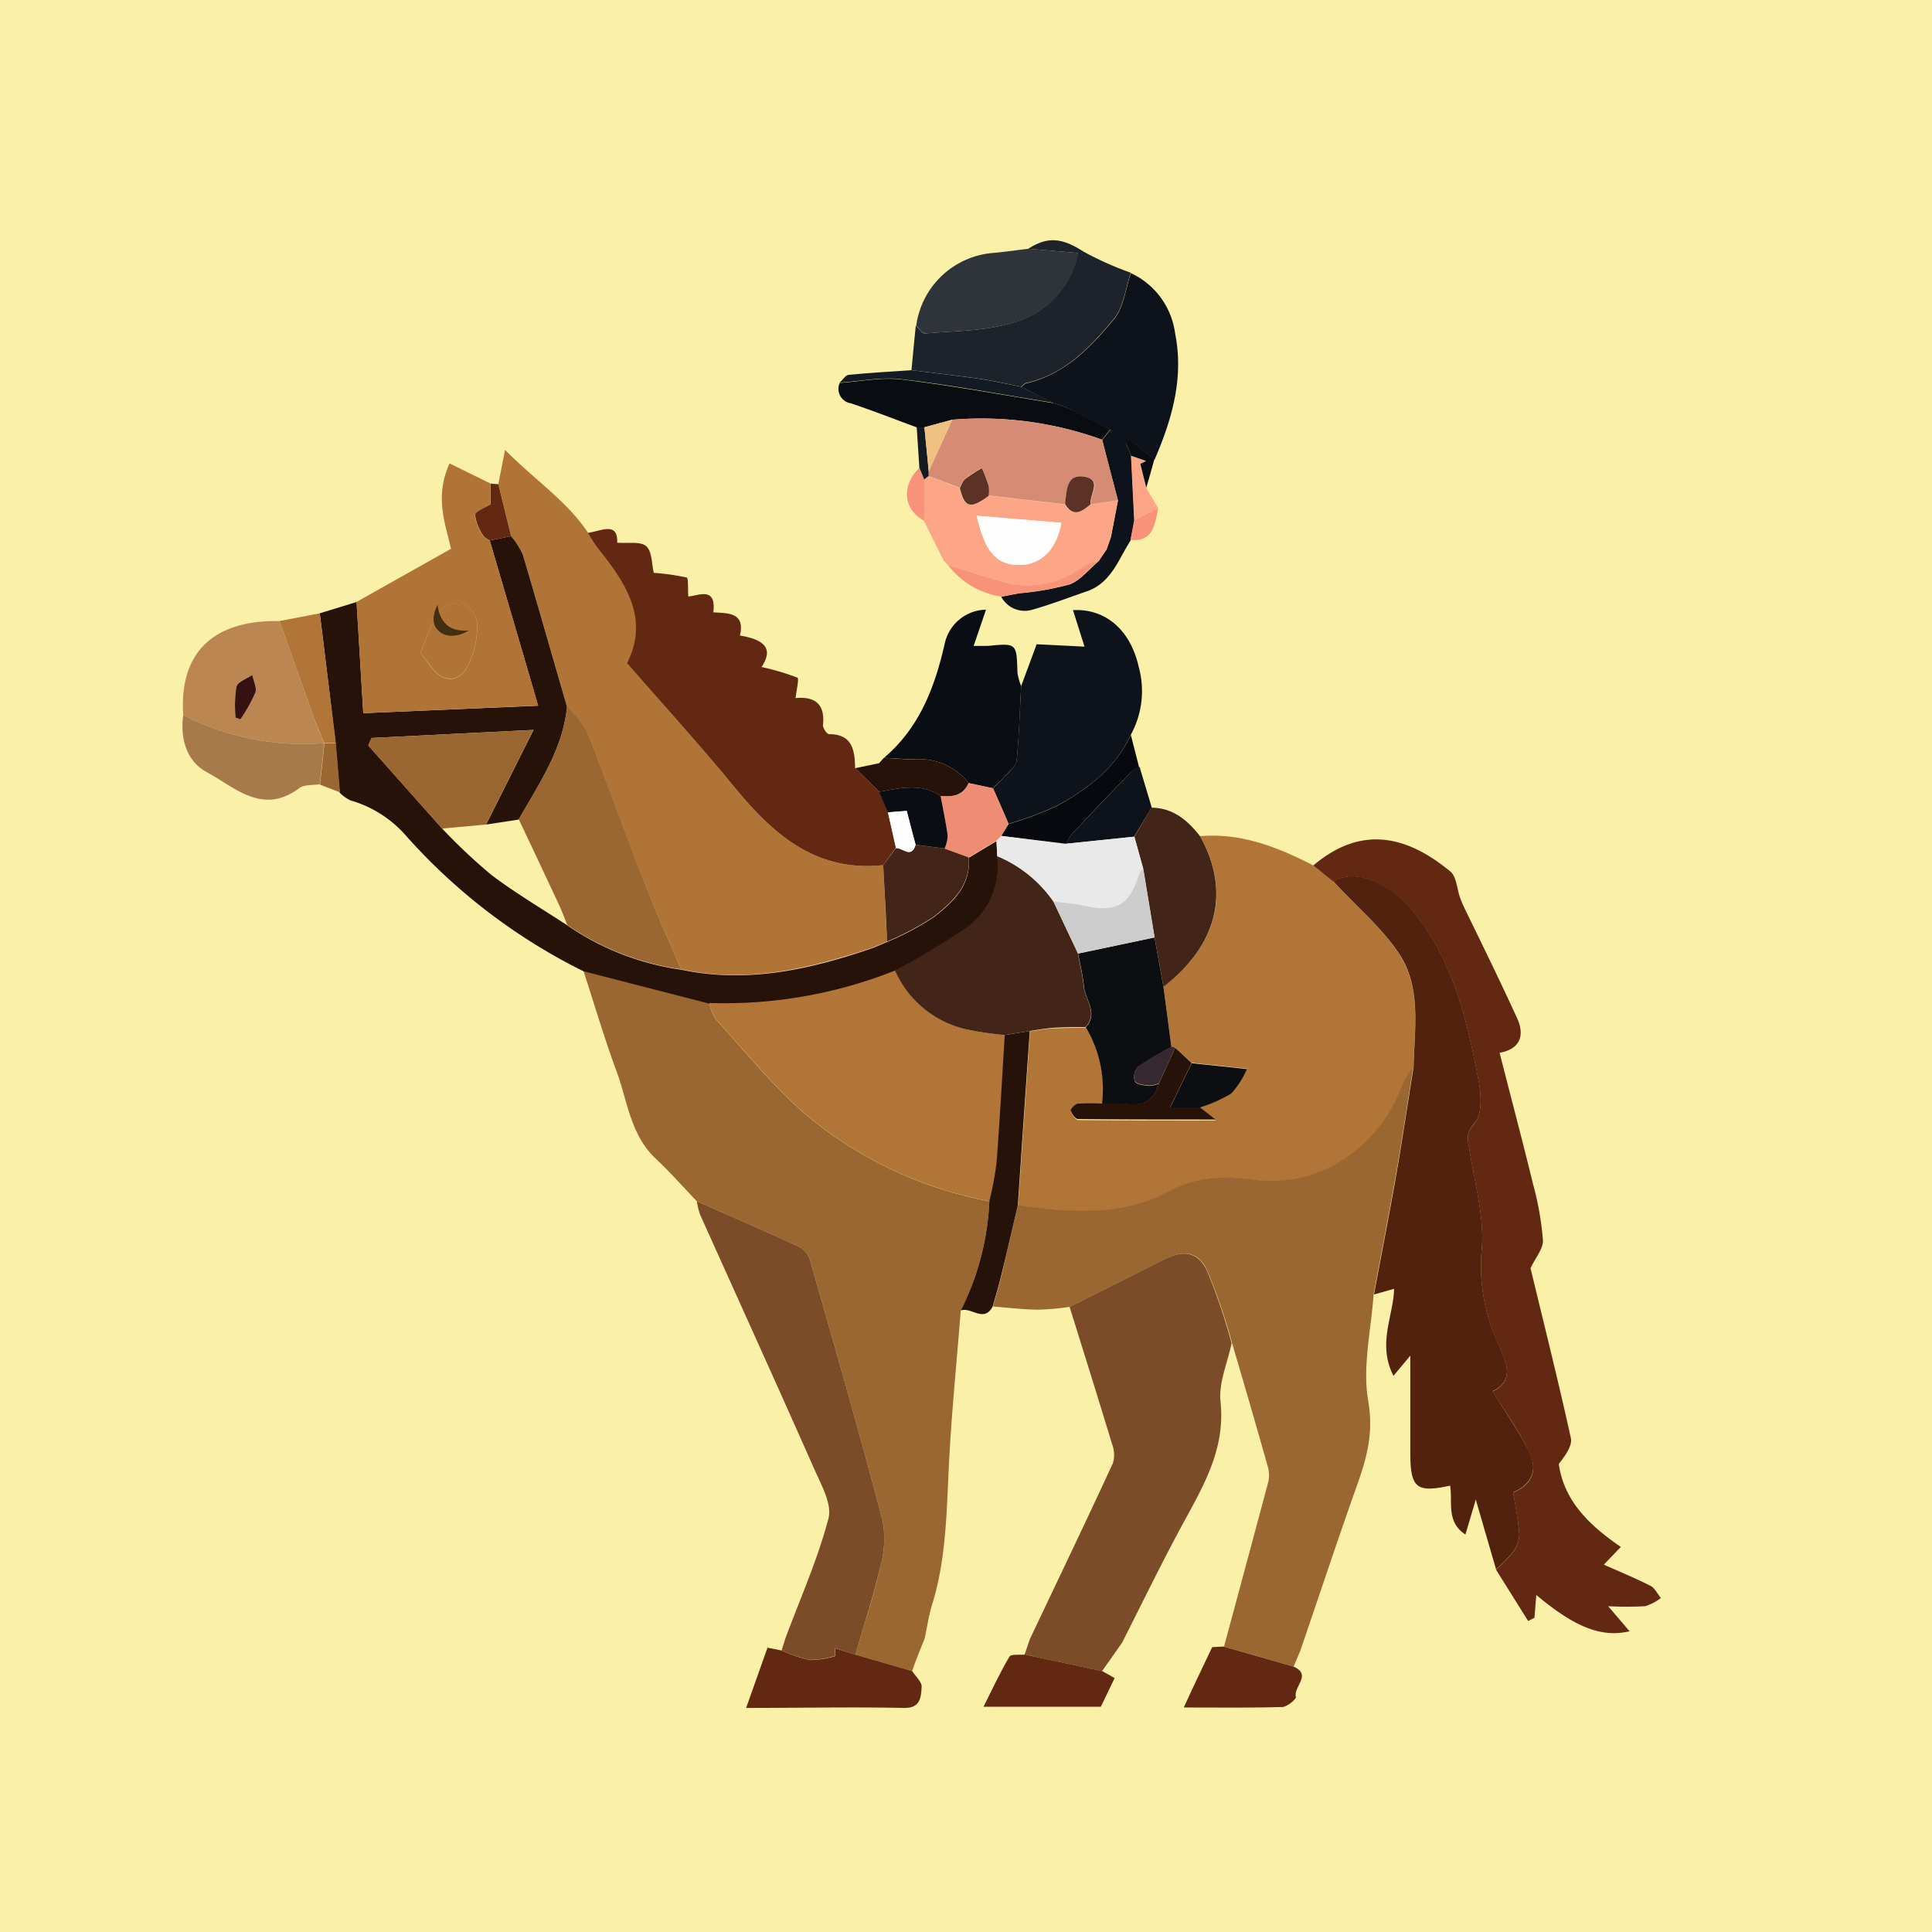 <svg xmlns="http://www.w3.org/2000/svg" viewBox="0 0 218.05 218.05"><defs><style>.cls-1{fill:#fbf0a8;}.cls-2{fill:#9a6631;}.cls-3{fill:#b17538;}.cls-4{fill:#b07437;}.cls-5{fill:#53220f;}.cls-6{fill:#632812;}.cls-7{fill:#261208;}.cls-8{fill:#7c4c28;}.cls-9{fill:#0e121b;}.cls-10{fill:#1e222a;}.cls-11{fill:#0a0d13;}.cls-12{fill:#bb8652;}.cls-13{fill:#fca587;}.cls-14{fill:#2f333a;}.cls-15{fill:#422418;}.cls-16{fill:#090c11;}.cls-17{fill:#a77a4c;}.cls-18{fill:#07090e;}.cls-19{fill:#131a23;}.cls-20{fill:#f89278;}.cls-21{fill:#0c0e11;}.cls-22{fill:#35282f;}.cls-23{fill:#e9e9e9;}.cls-24{fill:#ee8d73;}.cls-25{fill:#fefefe;}.cls-26{fill:#d68c74;}.cls-27{fill:#351111;}.cls-28{fill:#5c3226;}.cls-29{fill:#cdcdcd;}.cls-30{fill:#f1c183;}.cls-31{fill:#422f10;}</style></defs><g id="Layer_2" data-name="Layer 2"><g id="Ruudut"><rect class="cls-1" width="218.05" height="218.05"/></g><g id="Bongattavat"><g id="Hevonen"><path class="cls-2" d="M104.36,184.91c-.48,1.23-1,2.47-1.42,3.7l-6.4-1.86c.92-3.19,2-6.36,2.73-9.59a11.91,11.91,0,0,0,.36-5.47c-2.58-9.87-5.41-19.68-8.21-29.49a2.57,2.57,0,0,0-1.23-1.49c-3.83-1.77-7.7-3.44-11.55-5.14-1.53-1.6-3-3.27-4.6-4.77-2.88-2.68-3.2-6.47-4.44-9.85-1.39-3.75-2.52-7.6-3.76-11.41l14.22,3.66a5.58,5.58,0,0,0,.71,1.82c3.34,3.66,6.47,7.59,10.21,10.8a45.29,45.29,0,0,0,20.68,9.76,30.2,30.2,0,0,1-3.23,12.34c-.46,5.92-1.07,11.83-1.35,17.76-.25,5.18-.32,10.34-1.86,15.35C104.83,182.29,104.64,183.61,104.36,184.91Z"/><path class="cls-3" d="M135.44,94.37c4.65-.39,8.77,1.24,12.78,3.3l2.22,1.79c2.47,2.63,5.29,5,7.32,8,2.7,3.89,1.87,8.58,1.77,13a10.84,10.84,0,0,0-1.23,2c-2.5,7-9.24,11.65-16.53,10.74-3.61-.45-6.6-.47-10,1.37-5.2,2.78-11.11,2.33-16.86,1.47q.68-9.83,1.34-19.64c.81-.11,1.62-.27,2.44-.32,1.29-.07,2.59-.07,3.88-.1a13.62,13.62,0,0,1,1.83,8.62,24.58,24.58,0,0,0-2.72.07c-.32,0-.86.59-.81.74.12.39.53,1,.83,1,5,.06,9.9.05,15.51.05L135.43,125a16.16,16.16,0,0,0,3.54-1.64,9.83,9.83,0,0,0,1.76-2.75l-3.12-.34-3.12-.32-1.85-1.72a1.26,1.26,0,0,0-.43-.08l-.9-6.8C137.33,106.71,139,100.68,135.44,94.37Z"/><path class="cls-2" d="M114.88,136c5.75.86,11.66,1.31,16.86-1.47,3.43-1.84,6.42-1.82,10-1.37,7.29.91,14-3.77,16.53-10.74a10.84,10.84,0,0,1,1.23-2c-.66,4.14-1.27,8.28-2,12.41-.78,4.42-1.65,8.83-2.47,13.25-.28,4-1.28,8.18-.61,12.05.6,3.45-.1,6.21-1.17,9.23-2.23,6.28-4.33,12.62-6.49,18.93L146,188.1l-7.85-2.27c1.67-6.21,3.35-12.41,5-18.62a3.48,3.48,0,0,0-.09-1.78c-1.3-4.61-2.64-9.22-4-13.83a65.73,65.73,0,0,0-2.83-8.25c-1-2.14-2.71-2.29-4.84-1.21l-10.64,5.35a29.75,29.75,0,0,1-3.5.32c-1.73,0-3.46-.23-5.18-.35.32-1.15.67-2.29.95-3.45C113.64,141.35,114.25,138.67,114.88,136Z"/><path class="cls-4" d="M56.24,54.65,57,50.78c3.38,3.4,7,5.79,9.4,9.39a16.56,16.56,0,0,0,1.09,1.71c3.24,3.92,5.84,8,3.32,13C74.93,79.63,79,84.1,82.85,88.79c4.4,5.38,9.24,9.66,16.83,8.85.15,2.87.29,5.74.44,8.62-.62.25-1.22.55-1.85.76-7,2.32-14,4-21.4,2.37-1.37-3.2-2.82-6.36-4.08-9.6-2.23-5.72-4.28-11.51-6.55-17.21A12,12,0,0,0,64,79.79c-1.66-5.74-3.28-11.49-5-17.21a8.83,8.83,0,0,0-1.32-2.07Z"/><path class="cls-5" d="M155.07,146.1c.82-4.42,1.69-8.83,2.47-13.25.72-4.13,1.33-8.27,2-12.41.1-4.45.93-9.14-1.77-13-2-2.93-4.85-5.32-7.32-8,3.1-1.68,6.95.88,8.91,3.23,4.63,5.57,6.21,12.41,7.52,19.28.3,1.57.43,3.83-.44,4.79-1.09,1.2-.75,1.94-.58,3.07.57,3.73,1.71,7.54,1.37,11.2a20.88,20.88,0,0,0,2,10.92c.13.28.21.58.33.85.81,1.77.83,3.34-1.1,4.23,1.39,2.28,2.83,4.35,4,6.56s.55,3.86-1.67,4.86c.25,1.56.58,3.12.68,4.69a3.39,3.39,0,0,1-.68,2,16.07,16.07,0,0,1-1.94,2c-.73-2.52-1.46-5-2.29-7.88l-1.17,3.95c-2.22-1.46-1.41-3.68-1.73-5.52-3.79.84-4.48.27-4.49-3.64V153l-1.9,2.28c-1.85-3.62,0-6.73.07-9.82Z"/><path class="cls-6" d="M168.84,177.15a16.07,16.07,0,0,0,1.94-2,3.39,3.39,0,0,0,.68-2c-.1-1.57-.43-3.13-.68-4.69,2.22-1,2.85-2.53,1.67-4.86s-2.57-4.28-4-6.56c1.93-.89,1.91-2.46,1.1-4.23-.12-.27-.2-.57-.33-.85a20.88,20.88,0,0,1-2-10.92c.34-3.66-.8-7.47-1.37-11.2-.17-1.13-.51-1.87.58-3.07.87-1,.74-3.22.44-4.79-1.31-6.87-2.89-13.71-7.52-19.28-2-2.35-5.81-4.91-8.91-3.23l-2.22-1.79c5.5-4.66,10.66-3.29,15.46.67.72.59.75,2,1.12,3,.16.44.36.88.56,1.3,2,4.11,4,8.17,5.89,12.33.82,1.82.38,3.42-2,3.84,1.27,5,2.57,9.88,3.77,14.81a34.33,34.33,0,0,1,1.12,6.32c.05,1-.85,2-1.4,3.18,1.47,6.12,3.11,12.62,4.55,19.17.19.88-.65,2-1.36,2.93.57,4.08,3.32,6.84,7,9.36l-1.92,2c1.64.73,3.49,1.49,5.27,2.39.49.25.79.91,1.17,1.38a5.78,5.78,0,0,1-1.77.92,40.61,40.61,0,0,1-4.18,0l2.42,2.83c-3.16.74-6.17-.44-10.53-4.1l-.21,2.58-.71.36Z"/><path class="cls-7" d="M57.68,60.51A8.83,8.83,0,0,1,59,62.58c1.71,5.72,3.33,11.47,5,17.21-.49,4.81-3.17,8.67-5.45,12.71l-3.69.56,5.36-10.68-18.29.91-.36.85,8.33,9.37a63.38,63.38,0,0,0,5.54,5.22c2.73,2.07,5.71,3.82,8.59,5.71a30.07,30.07,0,0,0,12.85,5c7.39,1.58,14.43,0,21.4-2.37.63-.21,1.23-.51,1.85-.76a32.5,32.5,0,0,0,5.29-2.81c2.1-1.66,4.19-3.55,3.92-6.69l3.13-1.88.09,1.75a8.58,8.58,0,0,1-3.2,7.91,84.53,84.53,0,0,1-8.31,5,52.08,52.08,0,0,1-21,3.68l-14.22-3.66a66,66,0,0,1-20-15.28,13.13,13.13,0,0,0-6.29-4,4.59,4.59,0,0,1-1.2-.86c-.16-1.85-.32-3.69-.47-5.54Q37,76.54,36.09,69.22l4.16-1.28L41,80.49l19.73-.84C58.91,73.37,57.09,67.19,55.27,61Z"/><path class="cls-6" d="M99.68,97.64c-7.59.81-12.43-3.47-16.83-8.85C79,84.1,74.93,79.63,70.77,74.85c2.52-5-.08-9-3.32-13a16.56,16.56,0,0,1-1.09-1.71c1.48-.2,3.39-1.32,3.3,1.11,1.21.1,2.63-.18,3.28.4s.61,2,.85,3a26.77,26.77,0,0,1,3.71.53c.21.05.12,1.27.18,2.14,1.14-.07,3.18-1.19,2.83,1.79,1.69.11,3.61,0,3,2.62,3,.49,3.73,1.62,2.44,3.55A28.51,28.51,0,0,1,90,76.48c.21.09-.12,1.47-.21,2.31,1.83-.18,3.39.37,3.09,3.07,0,.32.44,1,.69,1,2.65,0,2.9,1.83,2.94,3.82l2.71,2.67,1,2.31.9,4Z"/><path class="cls-8" d="M78.64,135.57c3.85,1.7,7.72,3.37,11.55,5.14a2.57,2.57,0,0,1,1.23,1.49c2.8,9.81,5.63,19.62,8.21,29.49a11.91,11.91,0,0,1-.36,5.47c-.76,3.23-1.81,6.4-2.73,9.59L94.25,186l0,.89a9.9,9.9,0,0,1-2.85.45,15.39,15.39,0,0,1-3.19-1.08l.44-1.37c1.67-4.49,3.64-8.9,4.85-13.51.43-1.61-.81-3.79-1.6-5.58-4.25-9.61-8.6-19.17-12.9-28.75A9.41,9.41,0,0,1,78.64,135.57Z"/><path class="cls-4" d="M55.27,61c1.82,6.17,3.64,12.35,5.48,18.63L41,80.49l-.77-12.55,10.67-6c-.6-2.74-1.9-5.84-.16-9.64l4.61,2.27v2.36c-.61.39-1.72.77-1.75,1.21a5.18,5.18,0,0,0,.94,2.33C54.69,60.72,55,60.84,55.27,61ZM47.48,73.75c.87,1,1.5,2.26,2.5,2.68,1.51.65,2.62-.53,3.11-1.89a11,11,0,0,0,.79-4.12,3.11,3.11,0,0,0-1.66-2.34,3,3,0,0,0-2.66.94A25.59,25.59,0,0,0,47.48,73.75Z"/><path class="cls-9" d="M115.25,77.43,117,72.71l5.4.27-1.3-4.12c3.63-.19,6.46,2.19,7.41,6.37a10.26,10.26,0,0,1-.88,7.69c-1.72,3.75-4.84,6.11-8.3,8a39.35,39.35,0,0,1-5.5,2.06c-.58-1.34-1.16-2.69-1.75-4,.5-.5,1-1,1.48-1.51s1.14-1.08,1.19-1.68C115,83,115.1,80.21,115.25,77.43Z"/><path class="cls-9" d="M127.6,61c-1.39,2.16-2.19,4.82-5,5.76-2,.69-4,1.46-6.08,2.05A3,3,0,0,1,113,67.35c.69-.13,1.38-.27,2.08-.39a31.54,31.54,0,0,0,5.64-1c1.25-.46,2.19-1.72,3.27-2.62h0L124.9,62h0l.49-1.39c.26-1.37.52-2.74.79-4.11-.6-2.28-1.19-4.55-1.78-6.83l.92-1.17-4.1-2.08-.92-.45-1.37-.46-3.66-1.83c.18-.14.34-.36.53-.41,4.37-1,7.27-4.06,9.93-7.25,1.11-1.34,1.3-3.44,1.9-5.2a8.77,8.77,0,0,1,5,6.84c1,5-.36,9.69-2.33,14.24l-2.71-2.16-.48.31.57,1.43.36,7.27Z"/><path class="cls-10" d="M127.62,30.78c-.6,1.76-.79,3.86-1.9,5.2-2.66,3.19-5.56,6.29-9.93,7.25-.19.05-.35.27-.53.41-1.61-.31-3.22-.68-4.85-.91-2.51-.36-5-.64-7.54-.95.16-1.68.32-3.37.49-5.05.35.32.73.93,1,.91,3.3-.3,6.72-.25,9.84-1.19a10.19,10.19,0,0,0,7.46-7.9l-5.59-.48c2.22-1.44,3.87-1.19,6.24.34A36.7,36.7,0,0,0,127.62,30.78Z"/><path class="cls-11" d="M115.25,77.43c-.15,2.78-.23,5.58-.5,8.35,0,.6-.73,1.16-1.19,1.68s-1,1-1.48,1.51l-2.76-.59a7.06,7.06,0,0,0-5.94-2.69c-1.2,0-2.41-.1-3.61-.16,4-3.39,5.72-7.93,6.85-12.87a4.85,4.85,0,0,1,4.66-3.85l-1.39,4.09c.87,0,1.23,0,1.59,0,3.27-.32,3.26-.32,3.35,3A6.46,6.46,0,0,0,115.25,77.43Z"/><path class="cls-12" d="M20.68,80.69c-.44-6.58,2.89-10.72,10.87-10.6,1.29,3.63,2.57,7.28,3.88,10.91.35,1,.77,1.92,1.17,2.87A29.65,29.65,0,0,1,20.68,80.69Zm5.91.3.55.17a17.9,17.9,0,0,0,1.68-3c.2-.56-.21-1.35-.35-2-.62.44-1.64.77-1.79,1.34A14,14,0,0,0,26.59,81Z"/><path class="cls-13" d="M126.17,56.46c-.27,1.37-.53,2.74-.79,4.11L124.89,62h0L124,63.33h0a6.93,6.93,0,0,0-1.69.62A10.25,10.25,0,0,1,113,65.6c-2-.58-4-1.21-6-1.82l0,0-.49-.49-2.25-4.54,0-4.66.51-.4,3.51,1.38c.55,2.22,1.17,2.38,3.22.86l8.67,1c1,1.55,1.93.76,2.89,0Zm-15.93,1.75c.94,4.25,2.34,5.64,5,5.55,2.26-.08,4-1.78,4.53-4.76Z"/><path class="cls-14" d="M116.12,28.07l5.59.48a10.19,10.19,0,0,1-7.46,7.9c-3.12.94-6.54.89-9.84,1.19-.32,0-.7-.59-1-.91a9.53,9.53,0,0,1,8.78-8.19C113.47,28.42,114.79,28.23,116.12,28.07Z"/><path class="cls-15" d="M135.44,94.37c3.52,6.31,1.89,12.34-4.13,17q-.51-2.79-1-5.57c-.43-2.59-.86-5.17-1.28-7.76l-1-3.61,1.91-3.28C132.38,91.18,134,92.54,135.44,94.37Z"/><path class="cls-16" d="M121.21,46.38l4.1,2.08-.92,1.17a39.89,39.89,0,0,0-16.92-2.26l-3.14.86-.87,0c-2.47-.91-4.92-1.87-7.42-2.71a1.65,1.65,0,0,1-1.27-2.3c2.33-.16,4.71-.67,7-.39,5.75.7,11.45,1.75,17.16,2.67l1.37.46Z"/><path class="cls-17" d="M20.68,80.69A29.65,29.65,0,0,0,36.6,83.87l0,0-.5,4.64c-.8.14-1.78,0-2.36.47-4.14,3.06-7.26-.14-10.41-1.84C21.05,85.91,20.32,83.37,20.68,80.69Z"/><path class="cls-18" d="M113.83,93a39.35,39.35,0,0,0,5.5-2.06c3.46-1.91,6.58-4.27,8.3-8,.31,1.23.63,2.46.94,3.69a3.75,3.75,0,0,0-.94.53q-3.36,3.45-6.68,7a6,6,0,0,0-.66,1.13L113,94.34Z"/><path class="cls-3" d="M36.6,83.87c-.4-1-.82-1.9-1.17-2.87-1.31-3.63-2.59-7.28-3.88-10.91l4.54-.87q.9,7.32,1.82,14.64l-1.29,0Z"/><path class="cls-9" d="M120.29,95.23A6,6,0,0,1,121,94.1q3.31-3.51,6.68-7a3.75,3.75,0,0,1,.94-.53l1.36,4.54L128,94.43Z"/><path class="cls-7" d="M99.77,85.53c1.2.06,2.41.2,3.61.16a7.06,7.06,0,0,1,5.94,2.69c-.62,1.42-1.82,1.59-3.16,1.46-2.21-1.49-4.57-.9-6.92-.47L96.53,86.7l2.68-.56.56-.62Z"/><path class="cls-19" d="M118.92,45.47c-5.71-.92-11.41-2-17.16-2.67-2.28-.28-4.66.23-7,.39.35-.31.67-.85,1-.88,2.35-.24,4.7-.36,7.06-.53,2.51.31,5,.59,7.54.95,1.63.23,3.24.6,4.85.91Z"/><path class="cls-20" d="M107,63.78c2,.61,4,1.24,6,1.82a10.25,10.25,0,0,0,9.27-1.66,6.93,6.93,0,0,1,1.69-.62c-1.08.9-2,2.16-3.27,2.62a31.54,31.54,0,0,1-5.64,1c-.7.12-1.39.26-2.08.39A9.31,9.31,0,0,1,107,63.78Z"/><path class="cls-6" d="M55.27,61c-.24-.18-.58-.3-.71-.54a5.18,5.18,0,0,1-.94-2.33c0-.44,1.14-.82,1.75-1.21V54.58l.87.07,1.44,5.86Z"/><path class="cls-13" d="M128,58.71l-.36-7.27,1.7.59-.66.32.67,2.7,1.37,2.32Z"/><path class="cls-20" d="M104.31,54.11l0,4.66c-2.38-1.24-2.62-4-.52-6C103.94,53.22,104.12,53.66,104.31,54.11Z"/><path class="cls-2" d="M36.62,83.89l1.29,0c.15,1.85.31,3.69.47,5.54l-2.26-.87Z"/><path class="cls-20" d="M128,58.71l2.72-1.34c-.4,1.76-.49,3.79-3.14,3.58Z"/><path class="cls-16" d="M129.37,55.05l-.67-2.7.66-.32-1.7-.59L127.09,50l.48-.31,2.71,2.16C130,52.92,129.67,54,129.37,55.05Z"/><path class="cls-19" d="M104.31,54.11c-.19-.45-.37-.89-.55-1.34l-.3-4.57.87,0,.49,5v.5Z"/><path class="cls-11" d="M99.77,85.52l-.56.62Z"/><path class="cls-20" d="M106.53,63.31l.49.49Z"/><path class="cls-8" d="M116.23,185c3.14-6.62,6.31-13.22,9.38-19.87a3.43,3.43,0,0,0-.11-2.18c-1.56-5.16-3.18-10.3-4.78-15.45l10.64-5.35c2.13-1.08,3.79-.93,4.84,1.21A65.73,65.73,0,0,1,139,151.6c-.45,2.2-1.47,4.45-1.25,6.58.57,5.31-1.89,9.46-4.24,13.78s-4.59,8.95-6.87,13.44l-2.26,3.21-8.74-1.87Z"/><path class="cls-6" d="M88.23,186.28a15.39,15.39,0,0,0,3.19,1.08,9.9,9.9,0,0,0,2.85-.45l0-.89,2.29.73,6.4,1.86c.38.6,1.1,1.23,1.06,1.79-.09,1.09-.07,2.4-2,2.36-5.86-.12-11.72,0-17.81,0l2.41-6.8Z"/><path class="cls-6" d="M136.81,185.9l1.3-.07L146,188.1c2.12.93-.07,2.28.26,3.43.06.23-1,1.11-1.52,1.13-3.61.1-7.23.05-11.14.05C134.71,190.29,135.76,188.1,136.81,185.9Z"/><path class="cls-6" d="M115.67,186.74l8.74,1.87,1.39.78-1.56,3.24H111c1-2,1.88-3.89,2.93-5.66C114.11,186.66,115.07,186.8,115.67,186.74Z"/><path class="cls-3" d="M80.06,113.2a52.08,52.08,0,0,0,21-3.68,11.61,11.61,0,0,0,8,6.64,35.17,35.17,0,0,0,4.39.65c-.3,4.81-.56,9.63-.93,14.43a38.49,38.49,0,0,1-.81,4.34A45.29,45.29,0,0,1,91,125.82c-3.74-3.21-6.87-7.14-10.21-10.8A5.58,5.58,0,0,1,80.06,113.2Z"/><path class="cls-7" d="M111.66,135.58a38.49,38.49,0,0,0,.81-4.34c.37-4.8.63-9.62.93-14.43l2.82-.45q-.68,9.81-1.34,19.64c-.63,2.67-1.24,5.35-1.89,8-.28,1.16-.63,2.3-.95,3.45-1,1.9-2.45,0-3.61.46A30.2,30.2,0,0,0,111.66,135.58Z"/><path class="cls-15" d="M116.22,116.36l-2.82.45a35.17,35.17,0,0,1-4.39-.65,11.61,11.61,0,0,1-8-6.64,84.53,84.53,0,0,0,8.31-5,8.58,8.58,0,0,0,3.2-7.91,14.52,14.52,0,0,1,6.36,5.13l2.77,5.86c.23,1.24.54,2.47.66,3.72.14,1.52,1.66,3,.2,4.6-1.29,0-2.59,0-3.88.1C117.84,116.09,117,116.25,116.22,116.36Z"/><path class="cls-21" d="M122.54,115.94c1.46-1.59-.06-3.08-.2-4.6-.12-1.25-.43-2.48-.66-3.72l8.63-1.82q.49,2.78,1,5.57l.9,6.8a40.83,40.83,0,0,0-3.78,2.24,1.69,1.69,0,0,0-.35,1.64c.24.38,1.07.44,1.66.51a3.12,3.12,0,0,0,1.07-.27c-.53,1.92-1.78,2.6-3.73,2.31a20.4,20.4,0,0,0-2.71,0A13.62,13.62,0,0,0,122.54,115.94Z"/><path class="cls-7" d="M124.37,124.56a20.4,20.4,0,0,1,2.71,0c2,.29,3.2-.39,3.73-2.31l1.83-4,1.85,1.72-2.43,5h3.37l1.75,1.38c-5.61,0-10.56,0-15.51-.05-.3,0-.71-.59-.83-1,0-.15.49-.7.81-.74A24.58,24.58,0,0,1,124.37,124.56Z"/><path class="cls-21" d="M135.43,125h-3.37l2.43-5,3.12.32,3.12.34a9.83,9.83,0,0,1-1.76,2.75A16.16,16.16,0,0,1,135.43,125Z"/><path class="cls-22" d="M132.64,118.25l-1.83,4a3.12,3.12,0,0,1-1.07.27c-.59-.07-1.42-.13-1.66-.51a1.69,1.69,0,0,1,.35-1.64,40.83,40.83,0,0,1,3.78-2.24A1.26,1.26,0,0,1,132.64,118.25Z"/><path class="cls-2" d="M76.87,109.39a30.07,30.07,0,0,1-12.85-5c-.3-.74-.57-1.5-.91-2.23q-2.27-4.86-4.57-9.71c2.28-4,5-7.9,5.45-12.71a12,12,0,0,1,2.25,2.79c2.27,5.7,4.32,11.49,6.55,17.21C74.05,103,75.5,106.19,76.87,109.39Z"/><path class="cls-15" d="M99.68,97.64l1.43-1.92c.75-.07,1.73,1.25,2.22-.38l3.28.42,2.72,1c.27,3.14-1.82,5-3.92,6.69a32.5,32.5,0,0,1-5.29,2.81C100,103.38,99.83,100.51,99.68,97.64Z"/><path class="cls-2" d="M49.89,93.51l-8.33-9.37.36-.85,18.29-.91L54.85,93.06Z"/><path class="cls-23" d="M118.91,101.76a14.52,14.52,0,0,0-6.36-5.13l-.09-1.75.54-.54,7.29.89,7.73-.8c.34,1.2.67,2.41,1,3.61-.15.17-.37.31-.43.51-1.09,3.64-2.62,4.5-6.35,3.65C121.16,102,120,101.9,118.91,101.76Z"/><path class="cls-24" d="M113,94.34l-.54.54-3.13,1.88-2.72-1a4.1,4.1,0,0,0,.35-1.44c-.2-1.5-.52-3-.8-4.48,1.34.13,2.54,0,3.16-1.46l2.76.59c.59,1.34,1.17,2.69,1.75,4Z"/><path class="cls-11" d="M106.16,89.84c.28,1.5.6,3,.8,4.48a4.1,4.1,0,0,1-.35,1.44l-3.28-.42c-.34-1.28-.67-2.56-1-3.82l-2.13.16-1-2.31C101.59,88.94,104,88.35,106.16,89.84Z"/><path class="cls-25" d="M100.21,91.68l2.13-.16c.32,1.26.65,2.54,1,3.82-.49,1.63-1.47.31-2.22.38Z"/><path class="cls-4" d="M47.48,73.75A25.59,25.59,0,0,1,49.56,69a3,3,0,0,1,2.66-.94,3.11,3.11,0,0,1,1.66,2.34,11,11,0,0,1-.79,4.12c-.49,1.36-1.6,2.54-3.11,1.89C49,76,48.35,74.72,47.48,73.75Z"/><path class="cls-26" d="M104.82,53.71v-.5c.88-2,1.77-3.89,2.65-5.84a39.89,39.89,0,0,1,16.92,2.26l1.78,6.83-3.06.46c-.15-1.08,1.41-2.76-.68-3.12s-2,1.51-2.18,2.9l0,.22-8.67-1a3.6,3.6,0,0,0,0-1.13,20.33,20.33,0,0,0-.76-2,21.86,21.86,0,0,0-1.92,1.26c-.28.21-.38.64-.57,1Z"/><path class="cls-20" d="M124,63.33,124.9,62Z"/><path class="cls-19" d="M121.21,46.38l-.92-.45Z"/><path class="cls-20" d="M124.89,62l.49-1.39Z"/><path class="cls-27" d="M26.59,81a14,14,0,0,1,.09-3.49c.15-.57,1.17-.9,1.79-1.34.14.68.55,1.47.35,2a17.9,17.9,0,0,1-1.68,3Z"/><path class="cls-25" d="M110.24,58.21l9.55.79c-.5,3-2.27,4.68-4.53,4.76C112.58,63.85,111.18,62.46,110.24,58.21Z"/><path class="cls-28" d="M120.22,56.92l0-.22c.19-1.39.14-3.25,2.18-2.9s.53,2,.68,3.12C122.15,57.68,121.18,58.47,120.22,56.92Z"/><path class="cls-28" d="M108.33,55.09c.19-.33.29-.76.57-1a21.86,21.86,0,0,1,1.92-1.26,20.33,20.33,0,0,1,.76,2,3.6,3.6,0,0,1,0,1.13C109.5,57.47,108.88,57.31,108.33,55.09Z"/><path class="cls-29" d="M118.91,101.76c1.11.14,2.25.19,3.34.44,3.73.85,5.26,0,6.35-3.65.06-.2.28-.34.43-.51.42,2.59.85,5.17,1.28,7.76l-8.63,1.82C120.76,105.67,119.84,103.71,118.91,101.76Z"/><path class="cls-30" d="M107.47,47.37c-.88,2-1.77,3.89-2.65,5.84l-.49-5Z"/><path class="cls-31" d="M49.37,68.25c.28,2,1.35,3.08,3.54,2.92-1.33.77-2.58.77-3.35.08S48.72,69.69,49.37,68.25Z"/></g></g></g></svg>